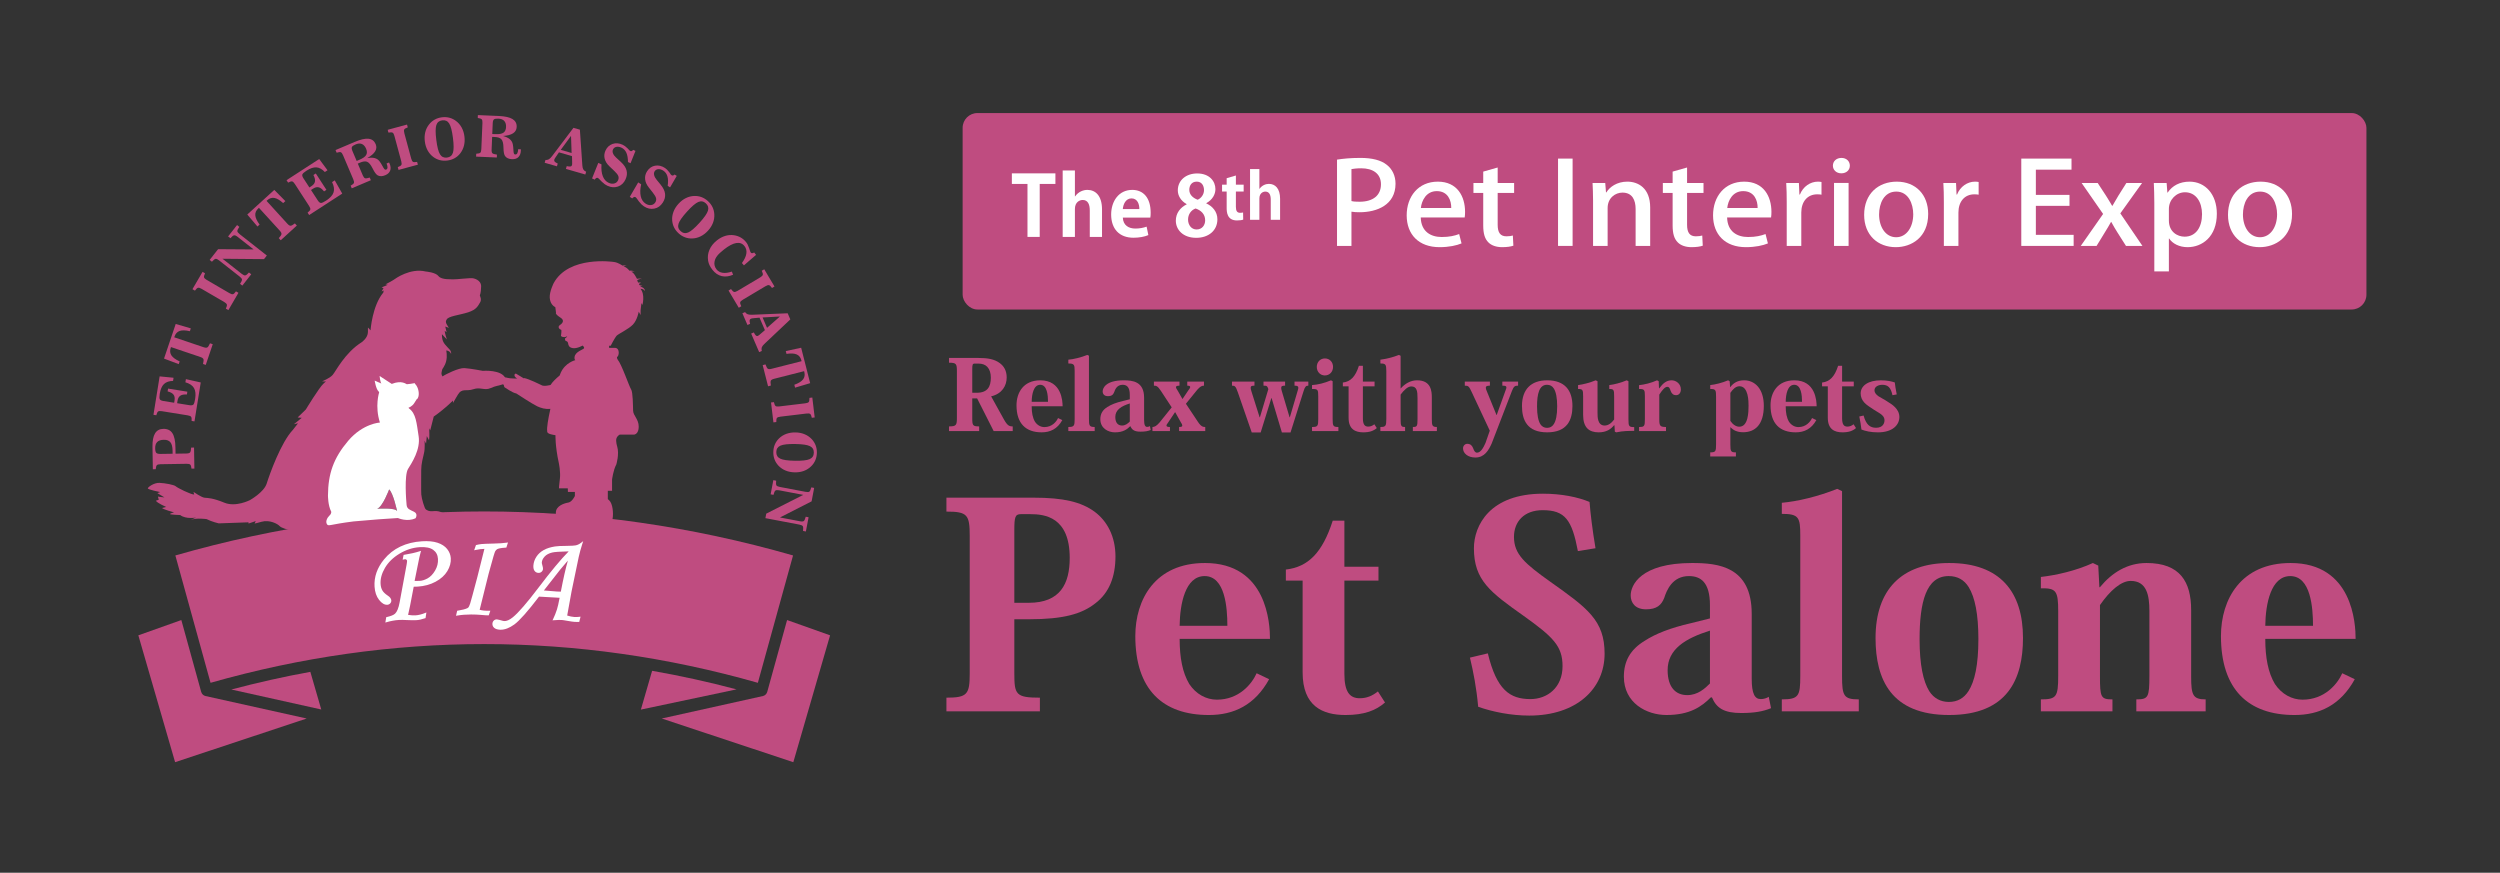 <?xml version="1.0" encoding="UTF-8"?>
<svg id="_レイヤー_2" data-name="レイヤー 2" xmlns="http://www.w3.org/2000/svg" xmlns:xlink="http://www.w3.org/1999/xlink" width="480" height="167.559" viewBox="0 0 480 167.559">
  <rect x="0" y="0" width="480" height="167.559" fill="#333333" stroke="none"/>
  <defs>
    <style>
      .cls-1 {
        fill: none;
      }

      .cls-2 {
        fill: #fff;
      }

      .cls-3 {
        fill: #bf4c80;
      }

      .cls-4 {
        clip-path: url(#clippath);
      }
    </style>
    <clipPath id="clippath">
      <rect class="cls-1" width="480" height="167.559"/>
    </clipPath>
  </defs>
  <g id="_レイヤー_1-2" data-name="レイヤー 1">
    <g class="cls-4">
      <g>
        <g>
          <g>
            <rect class="cls-3" x="184.825" y="21.708" width="269.53" height="37.716" rx="2.835" ry="2.835"/>
            <g>
              <g>
                <path class="cls-3" d="M187.794,68.725c1.905,0,3.118.243,4.108.952.84.597,1.382,1.475,1.382,2.801,0,1.549-.858,3.118-2.987,3.622l2.464,4.444c.672,1.195,1.027,1.325,1.68,1.325v.896h-3.659l-3.174-6.274h-.934v3.771c0,1.438.094,1.606,1.327,1.606v.896h-5.788v-.896c1.382,0,1.512-.224,1.512-1.624v-9c0-1.4-.13-1.605-1.512-1.605v-.915h5.582ZM187.159,69.808c-.447,0-.485.205-.485,1.177v4.425h.86c2.109,0,2.707-1.195,2.707-2.913,0-.859-.224-1.568-.672-2.054-.393-.41-.934-.635-1.736-.635h-.673Z"/>
                <path class="cls-3" d="M203.963,80.656c-.933,1.699-2.314,2.353-3.958,2.353-3.044,0-4.836-1.68-4.836-5.191,0-2.408,1.307-4.798,4.575-4.798,4.088,0,4.275,3.995,4.275,4.985h-5.937c0,1.232.187,2.222.635,2.969.447.673,1.119,1.027,1.811,1.027,1.456,0,2.296-1.027,2.614-1.736l.82.392ZM201.218,77.146c0-1.195-.149-3.267-1.494-3.267-1.269,0-1.624,1.811-1.642,3.267h3.136Z"/>
                <path class="cls-3" d="M205.12,81.982c1.121,0,1.215-.224,1.215-1.55v-9.205c0-1.214-.094-1.438-1.215-1.438v-.729c1.046-.093,2.372-.411,3.641-.914l.317.149v12.155c0,1.306.112,1.531,1.102,1.531v.784h-5.06v-.784Z"/>
                <path class="cls-3" d="M216.921,75.802c0-1.531-.617-1.923-1.383-1.923-1.083,0-1.456.914-1.624,1.438-.187.466-.485.747-1.195.747s-1.008-.43-1.008-.915c0-.672.654-2.128,4.034-2.128,1.718,0,3.922.224,3.922,3.342v4.257c0,1.008.205,1.344.597,1.344.187,0,.373-.056.522-.149l.15.747c-.505.205-1.065.318-1.961.318-1.121,0-1.624-.318-1.923-1.027h-.074c-.597.597-1.363,1.158-2.913,1.158-1.307,0-2.801-.784-2.801-2.52,0-1.008.411-1.774,1.363-2.353.71-.467,1.717-.859,3.024-1.158l1.271-.317v-.859ZM216.921,77.464c-1.606.504-2.783,1.213-2.783,2.595,0,1.121.523,1.643,1.289,1.643.69,0,1.157-.429,1.494-.765v-3.473Z"/>
                <path class="cls-3" d="M225.639,79.144h-.036l-1.382,2.072c-.168.205-.262.374-.262.485,0,.187.206.281.672.281v.784h-3.361v-.784c.411,0,.784-.205,1.344-.84l2.353-2.932-2.109-3.211c-.597-.896-.86-.952-1.307-.952v-.784h4.91v.784c-.447,0-.672.075-.672.28,0,.15.112.374.335.691l.896,1.568h.038l1.065-1.587c.261-.318.391-.541.391-.691,0-.187-.167-.262-.56-.262v-.784h3.212v.784c-.429,0-.71.149-1.289.784l-2.184,2.689,2.296,3.455c.616.933.99,1.008,1.419,1.008v.784h-5.023v-.784c.429,0,.616-.075.616-.281,0-.13-.093-.354-.299-.653l-1.065-1.905Z"/>
                <path class="cls-3" d="M251.201,74.047c-.467,0-.635.187-.896.99l-2.522,7.992h-1.661l-1.98-6.61h-.036l-2.055,6.61h-1.717l-2.652-7.655c-.429-1.251-.597-1.326-1.139-1.326v-.784h4.313v.784c-.504,0-.728.075-.728.411,0,.168.056.411.168.747l1.55,4.91h.056l1.624-5.415c-.224-.579-.243-.654-.933-.654v-.784h4.145v.784c-.523,0-.748.075-.748.43,0,.149.038.336.112.597l1.494,5.041h.056l1.55-5.265c.056-.168.074-.299.074-.411,0-.28-.205-.392-.728-.392v-.784h2.652v.784Z"/>
                <path class="cls-3" d="M255.867,73.188v7.264c0,1.363.112,1.531,1.102,1.531v.784h-5.06v-.784c1.102,0,1.195-.168,1.195-1.55v-4.276c0-1.382-.074-1.475-1.195-1.475v-.747c1.139-.074,2.352-.373,3.641-.914l.317.168ZM255.943,70.443c0,.971-.691,1.644-1.569,1.644-.858,0-1.55-.673-1.55-1.644,0-.952.691-1.624,1.55-1.624.934,0,1.569.71,1.569,1.624Z"/>
                <path class="cls-3" d="M257.828,74.178v-.729c1.474-.168,2.408-1.12,3.08-3.211h.766v3.025h2.24v.915h-2.24v6.124c0,1.195.355,1.606,1.008,1.606.447,0,.82-.149,1.195-.448l.467.729c-.597.522-1.363.821-2.596.821-1.512,0-2.819-.579-2.819-2.801v-6.03h-1.101Z"/>
                <path class="cls-3" d="M265.034,81.982c1.027,0,1.139-.187,1.139-1.55v-9.187c0-1.288-.13-1.456-1.139-1.456v-.729c1.008-.13,2.334-.429,3.565-.914l.318.168v6.255h.036c.784-.896,1.886-1.55,3.119-1.55,2.707,0,2.837,2.091,2.837,3.323v4.126c0,1.251.094,1.513.971,1.513v.784h-4.612v-.784c.804,0,.896-.131.896-1.55v-3.996c0-1.288-.112-2.241-1.195-2.241-.672,0-1.382.673-2.053,1.569v4.687c0,1.4.112,1.531.858,1.531v.784h-4.742v-.784Z"/>
                <path class="cls-3" d="M286.039,82.691l-3.435-7.337c-.561-1.232-.691-1.307-1.363-1.307v-.784h4.818v.784c-.543,0-.785.093-.785.392,0,.187.076.43.224.747l1.83,4.5h.036l1.736-4.817c.076-.205.132-.355.132-.486,0-.261-.224-.336-.784-.336v-.784h3.024v.784c-.616,0-.822.112-1.177,1.008l-3.902,10.12c-.579,1.269-1.363,2.67-3.118,2.67-1.438,0-2.372-.803-2.372-1.755,0-.504.374-.877.804-.877.672,0,.952.392,1.139.859.187.504.373.84.746.84.728,0,1.251-1.027,1.624-1.868l.822-2.353Z"/>
                <path class="cls-3" d="M292.219,77.949c0-3.174,1.718-4.929,4.836-4.929,3.361,0,4.854,1.904,4.854,4.929,0,2.689-1.008,5.06-4.854,5.06-3.809,0-4.836-2.334-4.836-5.06ZM297.017,73.879c-1.474,0-1.905,1.717-1.905,4.145,0,1.699.243,2.782.635,3.417.299.466.746.709,1.289.709.56,0,.989-.243,1.288-.709.411-.635.654-1.718.654-3.417,0-1.643-.224-2.745-.635-3.417-.299-.485-.746-.728-1.306-.728h-.02Z"/>
                <path class="cls-3" d="M312.664,80.489c0,1.344.074,1.512,1.101,1.512v.729c-1.045,0-2.146,0-3.435.28l-.281-.13-.074-1.232h-.074c-.616.746-1.457,1.363-2.951,1.363-1.885,0-2.987-.952-2.987-3.342v-3.529c0-1.288-.074-1.457-.971-1.457v-.747c.916-.112,2.278-.448,3.38-.914l.355.168v6.143c0,.71,0,2.371,1.363,2.371.672,0,1.288-.429,1.829-1.157v-4.444c0-1.288-.093-1.419-.934-1.419v-.747c.934-.112,2.26-.448,3.342-.914l.337.168v7.301Z"/>
                <path class="cls-3" d="M318.526,74.57h.036c.785-1.046,1.438-1.55,2.41-1.55.784,0,1.755.635,1.755,1.736,0,.654-.337,1.12-.934,1.12-.466,0-.82-.243-1.027-.821-.187-.597-.335-.784-.634-.784-.449,0-.916.522-1.55,1.494v4.687c0,1.306.13,1.531,1.288,1.531v.784h-5.171v-.784c1.027,0,1.119-.131,1.119-1.531v-4.37c0-1.251-.093-1.4-1.119-1.4v-.728c1.027-.112,2.314-.411,3.455-.933l.317.168.056,1.382Z"/>
                <path class="cls-3" d="M332.229,82.039v3.323c0,1.325.112,1.494,1.065,1.494v.784h-4.929v-.784c1.027,0,1.119-.187,1.119-1.494v-9.187c0-1.306-.074-1.494-1.119-1.494v-.747c.933-.093,2.296-.429,3.435-.914l.299.187.076,1.12h.036c.654-.858,1.475-1.306,2.67-1.306,2.053,0,3.771,1.624,3.771,4.891,0,3.604-1.662,5.079-3.978,5.079-1.139,0-1.885-.392-2.408-.952h-.038ZM332.229,80.806c.431.654,1.046,1.121,1.718,1.121,1.718,0,1.774-2.782,1.774-4.033,0-.784,0-3.734-1.736-3.734-.748,0-1.289.597-1.756,1.269v5.377Z"/>
                <path class="cls-3" d="M348.735,80.656c-.933,1.699-2.316,2.353-3.958,2.353-3.044,0-4.836-1.68-4.836-5.191,0-2.408,1.307-4.798,4.574-4.798,4.09,0,4.276,3.995,4.276,4.985h-5.937c0,1.232.187,2.222.634,2.969.449.673,1.121,1.027,1.812,1.027,1.456,0,2.296-1.027,2.613-1.736l.822.392ZM345.99,77.146c0-1.195-.149-3.267-1.494-3.267-1.269,0-1.624,1.811-1.642,3.267h3.136Z"/>
                <path class="cls-3" d="M349.836,74.178v-.729c1.475-.168,2.41-1.12,3.081-3.211h.766v3.025h2.24v.915h-2.24v6.124c0,1.195.355,1.606,1.008,1.606.447,0,.822-.149,1.195-.448l.467.729c-.597.522-1.363.821-2.596.821-1.512,0-2.819-.579-2.819-2.801v-6.03h-1.102Z"/>
                <path class="cls-3" d="M357.809,79.779c.485,1.792,1.269,2.353,2.39,2.353,1.362,0,1.624-.934,1.624-1.419,0-.336-.094-.616-.337-.877-.299-.355-.802-.616-1.68-1.158-.766-.522-1.438-.896-1.905-1.438-.391-.448-.654-1.008-.654-1.699,0-1.475,1.438-2.52,3.865-2.52,1.213,0,2.091.205,2.689.41.074.616.149,1.233.373,2.297l-.822.149c-.317-1.494-.877-1.997-1.959-1.997-.71,0-1.494.336-1.494,1.064,0,.411.279.784.746,1.121.523.336,1.251.691,1.755,1.046.804.485,2.279,1.382,2.279,2.95s-1.345,2.95-4.108,2.95c-1.401,0-2.39-.243-3.174-.541-.094-.859-.224-1.55-.411-2.502l.822-.187Z"/>
              </g>
              <g>
                <path class="cls-3" d="M181.714,133.954c4.037,0,4.473-.654,4.473-4.691v-26.346c0-4.091-.436-4.691-4.473-4.691v-2.673h16.745c5.728,0,9.11.818,11.673,2.673,2.509,1.854,4.037,4.854,4.037,8.618,0,3.873-1.201,6.982-3.874,9-2.562,2.018-6.053,3.055-12.709,3.055h-2.836v10.364c0,4.091.272,4.691,4.909,4.691v2.619h-17.946v-2.619ZM197.532,115.736c6,0,7.854-3.6,7.854-8.619,0-7.909-4.854-8.4-7.582-8.4h-1.799c-1.091,0-1.254.546-1.254,3.055v13.964h2.781Z"/>
                <path class="cls-3" d="M243.673,130.409c-2.728,4.964-6.765,6.873-11.564,6.873-8.891,0-14.128-4.909-14.128-15.164,0-7.037,3.819-14.019,13.364-14.019,11.946,0,12.491,11.673,12.491,14.564h-17.345c0,3.6.546,6.491,1.854,8.673,1.31,1.964,3.274,3,5.292,3,4.254,0,6.708-3,7.636-5.073l2.401,1.146ZM235.655,120.154c0-3.491-.436-9.546-4.365-9.546-3.708,0-4.745,5.291-4.8,9.546h9.164Z"/>
                <path class="cls-3" d="M246.885,111.481v-2.128c4.31-.491,7.037-3.273,9-9.382h2.237v8.836h6.546v2.673h-6.546v17.891c0,3.491,1.036,4.691,2.945,4.691,1.309,0,2.4-.436,3.491-1.309l1.363,2.128c-1.745,1.527-3.982,2.4-7.582,2.4-4.418,0-8.236-1.691-8.236-8.182v-17.618h-3.219Z"/>
                <path class="cls-3" d="M285.662,125.445c1.691,6.982,4.201,8.781,8.183,8.781,3.272,0,6.163-2.236,6.163-6.327,0-3.818-1.745-5.564-7.473-9.655-6.382-4.527-9.544-6.819-9.544-12.982,0-4.364,3.053-10.473,13.254-10.473,3.6,0,6.708.654,8.946,1.581.164,2.128.546,5.346,1.146,8.892l-3.383.545c-1.144-6-2.454-7.854-6.763-7.854-3.6,0-5.509,2.236-5.509,5.127,0,3.328,2.073,5.128,6.982,8.619,7.146,5.072,10.418,7.418,10.418,13.8,0,6.764-5.4,11.892-14.455,11.892-3.491,0-7.037-.709-9.818-1.691-.327-3.655-.927-6.71-1.582-9.437l3.436-.818Z"/>
                <path class="cls-3" d="M328.312,116.227c0-4.473-1.799-5.619-4.037-5.619-3.163,0-4.254,2.673-4.745,4.2-.546,1.364-1.418,2.182-3.491,2.182s-2.945-1.255-2.945-2.673c0-1.964,1.909-6.218,11.781-6.218,5.018,0,11.455.655,11.455,9.764v12.436c0,2.945.6,3.927,1.746,3.927.544,0,1.09-.163,1.526-.436l.438,2.182c-1.473.6-3.109.928-5.728.928-3.272,0-4.745-.928-5.619-3h-.217c-1.746,1.745-3.982,3.382-8.509,3.382-3.818,0-8.183-2.291-8.183-7.363,0-2.946,1.201-5.182,3.982-6.873,2.073-1.363,5.018-2.509,8.838-3.382l3.708-.927v-2.509ZM328.312,121.081c-4.69,1.473-8.128,3.546-8.128,7.582,0,3.273,1.527,4.8,3.764,4.8,2.018,0,3.382-1.254,4.363-2.236v-10.145Z"/>
                <path class="cls-3" d="M342.108,134.281c3.272,0,3.546-.654,3.546-4.527v-26.891c0-3.546-.273-4.2-3.546-4.2v-2.127c3.055-.273,6.927-1.201,10.637-2.673l.927.437v35.509c0,3.818.327,4.473,3.217,4.473v2.291h-14.782v-2.291Z"/>
                <path class="cls-3" d="M360.105,122.499c0-9.272,5.018-14.4,14.128-14.4,9.818,0,14.181,5.564,14.181,14.4,0,7.855-2.945,14.782-14.181,14.782-11.128,0-14.128-6.819-14.128-14.782ZM374.124,110.608c-4.309,0-5.564,5.018-5.564,12.11,0,4.964.71,8.127,1.854,9.982.874,1.363,2.182,2.072,3.764,2.072,1.637,0,2.891-.709,3.763-2.072,1.201-1.855,1.91-5.018,1.91-9.982,0-4.8-.655-8.018-1.856-9.982-.872-1.419-2.181-2.128-3.818-2.128h-.055Z"/>
                <path class="cls-3" d="M403.192,112.736c2.345-2.837,5.292-4.637,8.946-4.637,6.436,0,8.564,3.6,8.564,9.055v12.764c0,3.545.327,4.363,2.783,4.363v2.291h-13.31v-2.291c2.292,0,2.509-.381,2.509-4.527v-12.436c0-3-.491-5.782-3.6-5.782-1.799,0-3.927,1.8-5.891,4.637v13.636c0,4.091.164,4.473,2.4,4.473v2.291h-13.745v-2.291c3,0,3.327-.491,3.327-4.527v-12.382c0-3.927-.381-4.473-3.327-4.418v-2.182c2.945-.327,6.763-1.2,9.982-2.673l1.036.491.217,4.146h.109Z"/>
                <path class="cls-3" d="M452.116,130.409c-2.728,4.964-6.765,6.873-11.564,6.873-8.891,0-14.128-4.909-14.128-15.164,0-7.037,3.819-14.019,13.364-14.019,11.946,0,12.491,11.673,12.491,14.564h-17.345c0,3.6.546,6.491,1.854,8.673,1.31,1.964,3.274,3,5.292,3,4.254,0,6.708-3,7.636-5.073l2.401,1.146ZM444.098,120.154c0-3.491-.436-9.546-4.365-9.546-3.708,0-4.745,5.291-4.8,9.546h9.164Z"/>
              </g>
            </g>
          </g>
          <g>
            <g>
              <path class="cls-3" d="M72.413,97.69c1.07-.385,2.301-3.724,2.301-3.724.801.72,1.526,4.165,1.526,4.165-.36-.704-3.828-.441-3.828-.441Z"/>
              <g>
                <g>
                  <path class="cls-3" d="M39.408,133.62c-.07-.019-.137-.044-.202-.076-.016-.008-.034-.014-.049-.023-.076-.043-.145-.095-.21-.156-.016-.015-.03-.032-.045-.048-.048-.051-.091-.106-.13-.166-.014-.021-.027-.041-.04-.064-.045-.08-.083-.164-.109-.257l-3.808-13.782-8.255,2.934,7.059,24.356,25.265-8.384-19.436-4.318c-.014-.003-.026-.011-.04-.015Z"/>
                  <path class="cls-3" d="M146.526,133.62c.07-.019.137-.044.202-.076.016-.008.034-.014.05-.023.076-.043.145-.095.21-.156.016-.015.03-.032.045-.048.048-.051.091-.106.13-.166.014-.021.027-.041.04-.064.045-.08.083-.164.109-.257l3.809-13.782,8.255,2.934-7.059,24.356-25.265-8.384,19.436-4.318c.014-.003.026-.011.04-.015Z"/>
                  <path class="cls-3" d="M141.414,132.359c-5.376-1.424-10.782-2.614-16.206-3.564l-2.159,7.447,18.364-3.883Z"/>
                  <path class="cls-3" d="M59.587,128.994c-5.076.921-10.136,2.056-15.17,3.393l17.265,3.836-2.095-7.229Z"/>
                  <path class="cls-3" d="M40.425,131.099c17.318-4.934,34.988-7.436,52.542-7.436s35.225,2.501,52.542,7.436l6.757-24.452c-19.512-5.606-39.455-8.449-59.299-8.449s-39.787,2.842-59.299,8.449l6.757,24.452Z"/>
                </g>
                <path class="cls-3" d="M97.094,72.729c-.7-1.841-4.405-1.526-4.405-1.526,0,0-2.186-.43-3.53-.527-1.055-.076-3.712,1.225-4.178,1.597,0,0-.3-.279-.198-.779h0c.053-.194.102-.413.102-.5,0-.159.548-.68.786-1.677.238-.997.006-2.034.006-2.034.786.102.924.667.924.667,0,0,.083-.178-.077-.552-.161-.374-1.026-1.033-1.383-1.714-.357-.681-.286-1.512-.286-1.512l.929.986-.071-.272c-.214-.51-.339-1.377-.339-1.377l.375.289-.262-1.105.691.255-.375-.612c-.375-.612-.071-.918-.071-.918.179-.714,2.537-.918,4.181-1.462,1.644-.544,1.858-1.258,2.251-1.87.393-.612-.036-1.258-.036-1.36s.214-.34.25-1.7c.036-1.36-1.572-1.598-1.572-1.598-.464-.102-3.251.238-3.68.204s-2.358.136-2.93-.612c-.572-.748-2.43-.884-2.43-.884-3.001-.748-5.958,1.428-6.038,1.496-.221.185-1.715.969-1.715.969l.429.068c-.197.136-1.179.51-1.179.51l.375.153-.375.629.411-.187-.077.397c-2.132,2.539-2.452,7.254-2.452,7.254l-.501-.544v.861c0,1.133-1.167,1.943-1.167,1.943-3.287,2.056-5.002,5.628-5.61,6.308-.607.68-2.037,1.224-2.037,1.224l.607.034s.5-.306-.322.408-3.394,4.964-3.394,4.964l-1.572,1.53.786.068-1.501,1.224.786-.17-.965,1.235c-2.334,2.448-4.526,8.659-5.05,10.336-.524,1.677-3.216,3.173-3.216,3.173,0,0-2.716,1.405-4.907.499-2.192-.907-3.192-.907-3.788-.952-.596-.045-2.144-1.133-2.144-1.133l.143.521c-.715-.023-3.24-1.292-3.549-1.587s-2.072-.612-3.121-.657c-1.048-.045-2.191.793-2.239,1.043-.048.249,2.382.725,2.382.725l-.548.204,1.358.816s-1.189-.107-1.256-.175c.03.08.16.629.16.629l-.548.182c.214.431,1.977,1.201,1.977,1.201l-.786.204c.143.249,2.299.839,2.299.839,0,0-.715.17-.786.306-.071.136,1.965.204,1.965.204,1.108.85,3.037.476,3.037.476l-1.036.476c1.036-.476,3.073-.17,3.073-.17,1.001.51,2.323.816,2.323.816l5.717-.204v.238l1.393-.476-.214.442s-.214.136,1.322-.306c1.536-.442,3.109.408,3.466.816.357.408,1.715.714,1.715.714,0,0,3.752.306,4.717,0,.965-.306,4.967-.306,4.967-.306,1.751.238,4.699-.357,4.699-.357,0,0,.715-.17.625-1.19-.089-1.02-1.912-1.343-2.305-1.581s-.089-.51-.089-.51h3.091c.393,0,.482-.357.482-.357.429-.969-1.143-1.7-1.143-1.7h-.5c-.214-.255.965-1.026.965-1.026l.381.385.286-1.111.381.521v-1.043l.476.65c.191-.415,0-1.036,0-1.036.238.136.381.771.381.771.214-.544.334-1.7.334-1.7l.596.68v-1.043l.357.589s-.238-.454.167-1.156c.405-.703.834-.385,1.024.249.191.635-.119,1.179-.119,1.179l.453-.34s.19,1.043.238,1.474c.048.43,0,1.723,0,1.723l.453-.793.143,1.609s.095-1.292.167-1.156c.071.136.357.703.357,1.337s.071,1.065.071,1.065l.286-.68s.929,1.745.977,2.357c.048.612.357.567.691,1.111.334.544,2.12.227,2.12.227,0,0,3.645-.181,4.002-.272.357-.091.643-.182.596-.884-.048-.703-1.239-1.383-2.358-1.269-1.12.113-1.287-.159-1.572-.295-.286-.136-.857-2.176-.905-2.901-.048-.725-.012-3.695-.012-4.749s.322-2.312.536-3.196c.214-.884.107-2.38.107-2.38l.286.578.143-1.462.429.816c.129-.833.017-1.707.033-2.317h0l.194.408.674-2.65c.88-.595,2.577-1.943,3.692-3.072v.465l.926-1.574c.812-1.369,1.616-.592,2.968-1.065,1.352-.473,2.145.298,3.301-.208,1.156-.506,1.266-.374,2.292-.711,1.027-.337.641-1.085.641-1.085Z"/>
                <path class="cls-3" d="M122.883,55.024l.456-.145s-.565-.103-.608-.166c-.043-.062-.043-.434.369-.352,0,0-.087-.207-.587-.103l-.174-.434s.369-.372.913-.227c0,0-.304-.207-.956-.062,0,0-.608-1.303-1.108-1.344,0,0,.5-.207.891.021,0,0-.674-.352-1.217-.227,0,0-.63-.807-1.152-.786,0,0,.326-.227.609-.124,0,0-.348-.186-.826-.083,0,0-.786-.613-1.695-.703,0,0-8.595-1.282-11.496,4.084,0,0-.815,1.613-.75,2.761.065,1.148.652,1.613,1.076,1.861l.13,1.055s-.261.217.848.931c1.108.713-.065,1.396-.065,1.396,0,0-.326.202-.277.481.049.279.342.434.473.45.13.015,0,.946,0,.946,0,0-.277.496.717.465,0,0,.245-.016.456-.202,0,0-.073.271-.432.473,0,0-.057.52.318.52,0,0,.228.093.277.388.049.295.098.822.913.946.815.124,1.874-.496,1.874-.496,0,0,.359.265.277.513-.081.247-1.728.635-1.825,1.721,0,0-.076.382.141.569,0,0-1.912.455-2.782,2.399-.066.149-.14.335-.218.546-.696.577-1.402,1.246-1.738,1.815,0,0-1.347.372-1.825,0,0,0-2.456-1.22-3.282-1.324l-.031.064-1.49-.902s-.282-.089-.305.29c-.023.379.539.647.539.647,0,0-1.454,0-1.853-.134-.399-.134-.844-.112-.915.022-.07.134-.094.268,0,.491.094.223-.188.357-.164.513.023.156.281.184.352.382.07.198.047.376.164.421.114.043,1.465,1.051,2.252,1.171l-.005.011s3.064,2.006,3.977,2.44c.684.326,1.649.628,2.548.489-.435,1.948-.723,3.682-.613,4.306,0,0-.065.269.326.455.391.186,1.26.31,1.26.31,0,0-.065,2.089.63,5.273,0,0,.391,1.779.217,3.102-.174,1.323-.174,1.82-.174,1.82h1.695l.022.693h1.337v.775s-.522,1.148-1.271,1.272c-.75.124-2.38.62-2.38,1.923l-.033,1.055s-.228,1.148,1.597,1.396c1.825.248,7.269,0,7.269,0,0,0,1.858-.217,2.054-1.272.196-1.055.033-2.916-.652-3.536l-.261-.233v-1.597h.815v-2.156s.228-1.815.815-2.9c0,0,.619-1.985.163-3.474,0,0-.326-1.024-.13-1.551.196-.527.652-.713.652-.713h2.771s.848-.093.848-1.52-1.043-2.109-1.076-3.04c-.033-.931-.033-3.598-.391-4.126-.358-.527-1.793-4.777-2.575-5.708,0,0-.293-.434-.033-.574.261-.14.505-1.551-.407-1.675h-1.206v-.419h.31s.782-1.52,1.109-1.892c.326-.372,2.314-1.272,3.162-2.171.847-.9,1.108-2.482,1.108-2.482l.358.652v-.9l.163-1.396.185.372s.565-2.006-.369-3.102c0,0,.608-.041.848.434,0,0,.087-.662-.934-.868Z"/>
                <g>
                  <path class="cls-3" d="M30.806,89.132c-.356.006-.59.068-.698.185-.108.118-.178.375-.206.771l-.556.009-.07-4.308c-.02-1.151.144-2.01.49-2.579.344-.568.878-.859,1.597-.87.788-.013,1.365.265,1.737.835.37.57.566,1.49.586,2.762l.02,1.17,2.095-.035c.356-.005.588-.075.696-.209.108-.133.176-.441.204-.923l.556-.009.066,4.035-.556.009c-.042-.395-.118-.649-.232-.763-.112-.114-.346-.168-.702-.163l-5.028.082ZM30.854,87.154l2.287-.037-.01-.636c-.012-.72-.152-1.243-.42-1.567-.266-.326-.686-.484-1.256-.474-.57.009-.992.148-1.265.418-.274.27-.406.676-.396,1.218.006.442.078.734.214.876s.418.21.846.203Z"/>
                  <path class="cls-3" d="M37.342,80.91l-.548-.089c.026-.396-.004-.66-.096-.792-.09-.132-.312-.226-.664-.283l-4.964-.799c-.352-.056-.592-.036-.72.061-.126.096-.24.337-.338.722l-.548-.088,1.186-7.377,2.675.262-.098.607c-.764.018-1.346.219-1.744.602-.4.384-.668.999-.804,1.846-.086.528-.086.88-.004,1.056.082.175.318.294.708.357l2.057.331.076-.475c.074-.457.004-.821-.208-1.092-.212-.271-.588-.474-1.126-.611l.088-.539,3.703.596-.086.539c-.554-.039-.974.037-1.259.227-.288.191-.468.515-.542.972l-.076.475,2.337.376c.394.064.658.024.79-.119.13-.143.24-.491.33-1.044.146-.915.074-1.623-.216-2.124-.292-.501-.842-.87-1.654-1.105l.098-.607,2.849.637-1.204,7.477Z"/>
                  <path class="cls-3" d="M32.826,66.636l-.048.147c-.186.55-.142,1.034.134,1.45.274.416.804.802,1.585,1.157l-.178.526-2.825-1.067,2.243-6.649,2.901.85-.184.542c-.836-.196-1.489-.212-1.961-.048-.47.165-.8.522-.984,1.073l-.05.147,5.636,1.903c.33.112.57.124.718.036.148-.087.316-.351.506-.791l.528.178-1.342,3.971-.526-.178c.116-.465.142-.777.076-.937-.064-.159-.262-.294-.594-.406l-5.636-1.903Z"/>
                  <path class="cls-3" d="M38.7,55.454c-.308-.18-.54-.247-.694-.203-.154.045-.346.229-.576.552l-.48-.28,1.939-3.324.48.28c-.168.352-.234.605-.198.76.034.155.21.324.524.507l4.345,2.533c.314.183.546.252.698.207.154-.045.342-.228.564-.547l.48.28-1.937,3.324-.48-.28c.168-.36.234-.617.196-.773-.036-.156-.21-.323-.516-.503l-4.345-2.533Z"/>
                  <path class="cls-3" d="M48.69,47.887l-3.075-2.417c-.292-.229-.52-.325-.684-.289-.166.036-.398.222-.698.557l-.436-.343,1.717-2.185.436.344c-.262.379-.388.651-.38.816.008.165.158.361.446.588l5.218,4.102-.544.694-7.963-.073,3.693,2.903c.29.226.514.324.678.293.162-.03.396-.218.702-.562l.438.344-1.709,2.176-.438-.343c.256-.384.38-.654.372-.812-.006-.158-.156-.351-.448-.58l-3.955-3.108c-.29-.229-.514-.328-.67-.298-.154.03-.388.214-.7.554l-.436-.344,1.62-2.063,6.816.047Z"/>
                  <path class="cls-3" d="M49.716,39.9l-.114.105c-.43.391-.624.836-.586,1.333.04.498.316,1.091.828,1.78l-.41.375-1.955-2.304,5.184-4.727,2.125,2.149-.422.385c-.636-.577-1.202-.908-1.693-.992-.49-.085-.952.069-1.38.46l-.116.105,4.008,4.396c.234.258.438.385.61.38.172-.005.448-.153.826-.446l.376.411-3.097,2.823-.374-.411c.326-.351.5-.612.52-.782.02-.171-.088-.385-.322-.643l-4.009-4.397Z"/>
                  <path class="cls-3" d="M59.359,41.291l-.302-.466c.312-.246.486-.446.524-.602.036-.156-.042-.383-.236-.682l-2.735-4.219c-.194-.299-.37-.463-.528-.493-.158-.03-.412.048-.762.234l-.304-.467,6.27-4.066,1.597,2.161-.514.334c-.526-.555-1.066-.852-1.617-.891-.552-.039-1.188.175-1.909.642-.448.291-.71.526-.786.704-.074.179-.004.434.21.766l1.136,1.748.402-.262c.39-.252.614-.547.672-.887.058-.339-.042-.754-.302-1.245l.458-.297,2.041,3.148-.458.297c-.342-.436-.68-.697-1.014-.783-.332-.085-.694,0-1.082.251l-.404.262,1.288,1.986c.218.335.424.503.618.504.194.002.526-.15.994-.454.778-.505,1.255-1.033,1.431-1.584.178-.553.082-1.208-.288-1.966l.516-.335,1.438,2.54-6.354,4.121Z"/>
                  <path class="cls-3" d="M69.648,33.659c.14.328.288.517.446.569.156.051.454.005.894-.139l.216.512-3.665,1.556-.216-.512c.35-.187.556-.354.62-.501.064-.147.026-.385-.114-.713l-1.967-4.628c-.138-.328-.284-.521-.432-.577-.15-.056-.414-.024-.792.098l-.218-.511,3.695-1.57c1.104-.47,1.983-.671,2.639-.602.654.069,1.112.411,1.374,1.028.204.479.17.941-.1,1.387-.268.445-.776.879-1.524,1.3.562-.103,1.034-.105,1.422-.006.386.099.696.299.928.599.184.232.382.55.598.955.086.157.148.268.186.332.108.168.196.272.27.313.074.04.158.04.252,0,.152-.064.232-.195.244-.393.01-.199-.05-.453-.184-.765l.476-.196c.014.025.028.054.044.086s.038.081.066.146c.214.505.248.949.104,1.332-.146.384-.458.677-.936.88-.282.12-.546.182-.79.187-.244.005-.464-.046-.66-.152-.288-.16-.598-.572-.932-1.236-.026-.055-.048-.098-.066-.129-.356-.712-.712-1.132-1.068-1.259-.174-.059-.364-.075-.576-.049-.212.026-.46.099-.746.221l-.442.188.954,2.248ZM67.674,29.01l.804,1.893.556-.236c.652-.278,1.076-.58,1.269-.908.194-.329.188-.73-.014-1.206-.196-.463-.466-.764-.808-.906-.342-.14-.742-.114-1.198.08-.404.171-.644.339-.72.503-.078.165-.042.424.11.779Z"/>
                  <path class="cls-3" d="M75.728,26.1c-.094-.344-.21-.555-.352-.631-.14-.076-.406-.08-.798-.011l-.144-.537,3.715-1.005.144.536c-.366.133-.592.267-.674.402-.084.135-.078.378.016.729l1.313,4.854c.096.351.214.564.354.638.14.075.402.077.786.007l.144.536-3.715,1.006-.144-.537c.372-.138.6-.275.682-.412.084-.137.078-.377-.014-.721l-1.314-4.854Z"/>
                  <path class="cls-3" d="M85.896,30.822c-.51.064-.992.038-1.445-.078-.456-.116-.88-.322-1.272-.617-.446-.335-.806-.755-1.08-1.259-.274-.504-.452-1.076-.532-1.716-.082-.636-.052-1.231.088-1.783.14-.553.386-1.052.74-1.495.306-.384.666-.689,1.076-.916.412-.227.868-.372,1.369-.436.502-.063.982-.037,1.436.079.454.117.878.323,1.266.618.458.341.822.761,1.096,1.262.274.5.452,1.069.532,1.704.082.637.052,1.232-.088,1.786-.14.555-.384,1.054-.734,1.498-.306.383-.666.689-1.076.915-.412.227-.87.372-1.376.437ZM85.824,30.255c.586-.075.966-.384,1.14-.929.174-.545.174-1.498,0-2.858-.172-1.351-.41-2.267-.716-2.751-.306-.484-.75-.689-1.334-.614-.586.074-.968.384-1.14.929-.174.544-.174,1.492-.002,2.842.172,1.361.412,2.283.716,2.767.304.484.748.689,1.336.614Z"/>
                  <path class="cls-3" d="M94.388,28.722c-.016.356.038.591.158.705.12.114.408.2.866.259l-.024.555-3.979-.17.024-.555c.398-.019.656-.081.776-.187.12-.105.188-.336.204-.692l.214-5.024c.016-.356-.032-.592-.142-.707-.112-.116-.364-.2-.758-.252l.024-.556,4.011.172c1.2.051,2.079.249,2.641.592.56.343.828.85.798,1.519-.022.52-.25.923-.686,1.21-.434.286-1.08.459-1.933.519.55.148.978.35,1.283.606.308.256.5.569.582.94.066.288.108.661.128,1.118.01.179.018.306.026.381.024.198.06.33.11.398.048.069.124.105.228.109.162.007.292-.076.388-.251.094-.174.148-.43.164-.769l.512.028c.002.028.004.06.004.096s-.002.089-.004.16c-.024.549-.184.965-.48,1.248-.296.284-.702.414-1.222.392-.308-.013-.572-.07-.794-.17-.222-.101-.398-.241-.53-.422-.192-.268-.296-.774-.31-1.517,0-.06-.002-.109-.004-.144-.016-.796-.158-1.329-.424-1.597-.13-.127-.296-.224-.498-.292-.204-.067-.46-.108-.768-.121l-.482-.02-.104,2.44ZM94.603,23.676l-.088,2.055.604.026c.708.031,1.22-.061,1.535-.274.316-.213.486-.577.508-1.094.02-.502-.092-.89-.342-1.164-.248-.274-.62-.422-1.114-.444-.438-.018-.728.03-.868.145-.142.116-.22.365-.236.75Z"/>
                  <path class="cls-3" d="M104.578,31.25l.154-.534c.242.018.456-.024.64-.127.184-.102.398-.313.642-.632l4.091-5.415,1.234.356.472,6.869c.024.352.09.612.196.78.104.167.282.309.53.426l-.154.534-3.723-1.077.154-.534c.338.076.582.098.73.066.148-.031.244-.124.29-.278.016-.061.024-.178.022-.349v-.039l-.03-1.322-2.505-.725-.59.865-.02.033c-.158.225-.252.391-.282.497-.046.154-.02.286.074.395.096.109.29.228.586.358l-.154.534-2.355-.681ZM107.663,28.771l2.085.603-.11-3.292-1.975,2.689Z"/>
                  <path class="cls-3" d="M113.675,34.253l1.198-2.98.616.286c-.068.915.016,1.674.252,2.278.234.604.608,1.025,1.124,1.263.38.176.74.219,1.076.128.338-.092.58-.294.724-.608.134-.288.148-.566.042-.835-.104-.268-.366-.595-.78-.98l-.896-.851c-.486-.453-.796-.944-.932-1.473s-.082-1.054.156-1.572c.298-.643.754-1.069,1.363-1.276.612-.208,1.258-.154,1.939.162.15.069.298.157.446.265.148.108.312.249.49.422.084.082.164.168.24.259.076.09.118.136.124.139.014.006.038.024.076.053.038.029.072.051.1.064.084.039.172.039.266,0,.092-.039.182-.115.27-.228l.448.202-.95,2.369-.494-.229c-.002-.735-.106-1.33-.31-1.784-.206-.454-.518-.778-.936-.972-.362-.167-.694-.218-.996-.152-.302.067-.514.234-.638.503-.104.223-.102.472.006.748s.31.547.606.814l.916.837c.574.525.934,1.062,1.078,1.613.146.551.08,1.126-.198,1.727-.318.686-.8,1.143-1.448,1.371-.648.228-1.323.179-2.029-.147-.172-.08-.338-.178-.502-.295-.164-.117-.36-.283-.586-.498-.08-.073-.202-.199-.366-.379-.164-.18-.296-.293-.392-.338-.094-.043-.194-.034-.3.026-.108.061-.204.163-.29.308l-.514-.238Z"/>
                  <path class="cls-3" d="M120.919,37.794l1.617-2.775.568.372c-.2.896-.226,1.659-.08,2.29.144.632.454,1.103.928,1.412.352.23.702.324,1.048.283.346-.042.614-.208.804-.497.174-.265.228-.539.162-.82s-.276-.642-.63-1.083l-.764-.972c-.414-.518-.65-1.049-.708-1.593-.056-.545.07-1.055.382-1.533.388-.593.9-.949,1.533-1.066.636-.117,1.268.03,1.897.441.136.09.27.199.402.327.13.129.272.292.424.489.072.093.138.19.2.29.062.101.096.153.102.157.012.007.034.028.068.063.032.034.062.06.09.078.076.05.164.063.262.037.098-.025.198-.087.3-.186l.416.264-1.284,2.207-.456-.299c.104-.727.088-1.331-.05-1.809-.138-.48-.398-.846-.784-1.097-.334-.219-.654-.317-.962-.295s-.544.157-.706.404c-.134.206-.168.453-.102.742.068.289.228.586.482.894l.784.959c.492.603.77,1.186.834,1.752.066.566-.084,1.126-.446,1.681-.414.633-.958,1.015-1.631,1.146-.674.132-1.336-.015-1.985-.44-.158-.103-.31-.225-.456-.364-.144-.14-.314-.333-.506-.578-.07-.083-.172-.226-.308-.428-.136-.202-.25-.332-.338-.391-.088-.056-.188-.062-.302-.018-.114.045-.224.132-.332.263l-.474-.31Z"/>
                  <path class="cls-3" d="M130.294,44.8c-.38-.345-.674-.729-.88-1.15-.208-.422-.326-.878-.358-1.369-.034-.556.052-1.101.258-1.637.204-.536.524-1.043.958-1.519.432-.475.904-.839,1.414-1.092.512-.252,1.052-.388,1.618-.408.492-.016.956.059,1.396.225.44.166.846.419,1.22.759.376.341.666.722.872,1.143.208.422.326.877.354,1.365.036.568-.046,1.119-.25,1.652-.202.534-.52,1.037-.95,1.511-.432.475-.904.839-1.416,1.093-.514.255-1.052.393-1.615.414-.492.016-.956-.059-1.396-.224-.44-.166-.848-.42-1.224-.763ZM130.678,44.376c.438.398.92.486,1.446.264.528-.221,1.252-.84,2.175-1.855.916-1.007,1.457-1.783,1.627-2.33.168-.547.036-1.018-.4-1.414-.438-.398-.92-.486-1.446-.264-.528.222-1.248.837-2.163,1.844-.924,1.015-1.47,1.795-1.64,2.34-.172.546-.038,1.017.4,1.414Z"/>
                  <path class="cls-3" d="M142.83,50.947l-.378-.444c.486-.669.768-1.277.85-1.823.08-.548-.04-1.026-.362-1.434-.396-.501-.926-.695-1.589-.581-.664.113-1.452.53-2.363,1.25-.6.473-1.028.876-1.285,1.209-.26.334-.426.684-.5,1.051-.06.275-.06.543.002.804.06.261.178.503.356.727.296.375.692.599,1.192.673.498.074,1.086-.004,1.761-.234l.242.607c-.788.336-1.519.423-2.195.261-.674-.162-1.269-.569-1.783-1.221-.224-.285-.406-.573-.546-.863-.138-.29-.228-.578-.27-.862-.124-.73-.038-1.433.256-2.112.292-.678.772-1.28,1.437-1.805.506-.4,1.03-.683,1.571-.85.544-.167,1.09-.215,1.642-.142.488.065.934.211,1.338.439.406.228.756.53,1.054.908.112.14.212.3.302.481.09.181.186.415.286.703.028.083.064.193.106.333.07.239.14.4.206.484.062.079.146.115.254.11.106-.005.234-.053.386-.145l.368.466-2.335,2.012Z"/>
                  <path class="cls-3" d="M145.947,53.265c.306-.183.478-.352.514-.508.036-.156-.032-.413-.204-.771l.478-.285,1.968,3.307-.478.284c-.226-.317-.416-.498-.568-.542-.152-.044-.386.027-.698.213l-4.321,2.573c-.312.186-.486.356-.52.511-.034.155.034.408.206.758l-.478.285-1.969-3.307.478-.284c.234.322.426.504.582.547.154.043.384-.027.69-.209l4.321-2.572Z"/>
                  <path class="cls-3" d="M142.538,60.145l.512-.221c.14.2.308.338.504.415.196.076.494.107.896.094l6.782-.282.508,1.178-5.005,4.729c-.256.243-.416.458-.478.646-.062.188-.06.415.008.681l-.51.22-1.533-3.558.51-.221c.156.309.294.511.412.606.118.094.252.11.398.046.06-.025.154-.093.286-.204.016-.015.026-.023.03-.025l1.002-.862-1.034-2.395-1.042.094-.038.005c-.274.021-.462.054-.564.097-.148.064-.232.167-.256.309-.024.142.008.369.094.681l-.51.22-.972-2.252ZM146.414,60.953l.858,1.993,2.473-2.177-3.331.184Z"/>
                  <path class="cls-3" d="M153.906,69.348l-.038-.15c-.144-.563-.444-.945-.9-1.145-.458-.2-1.112-.236-1.962-.109l-.136-.539,2.953-.639,1.727,6.801-2.897.863-.14-.555c.808-.29,1.366-.632,1.672-1.026.306-.394.388-.872.244-1.435l-.038-.151-5.764,1.465c-.34.086-.546.206-.624.36-.076.154-.076.467.004.939l-.538.137-1.032-4.061.538-.137c.156.453.304.729.446.827.14.099.38.105.718.019l5.766-1.465Z"/>
                  <path class="cls-3" d="M154.608,77.435c.354-.042.578-.128.674-.256.096-.128.138-.391.128-.788l.552-.066.458,3.821-.552.066c-.078-.382-.178-.624-.3-.726-.122-.102-.364-.131-.724-.088l-4.994.599c-.36.043-.588.129-.682.257-.094.128-.134.387-.12.776l-.552.066-.458-3.821.552-.066c.082.389.186.634.31.736.122.102.362.131.716.089l4.992-.599Z"/>
                  <path class="cls-3" d="M148.476,86.791c.008-.513.102-.987.282-1.42.18-.433.444-.824.792-1.171.394-.393.86-.689,1.398-.889s1.13-.294,1.775-.284c.64.01,1.226.124,1.751.341.528.217.986.532,1.376.945.336.358.588.757.752,1.197.166.439.246.912.238,1.418-.01.506-.104.976-.284,1.408-.18.434-.442.823-.79,1.167-.402.403-.872.705-1.406.904-.534.2-1.122.295-1.763.285-.64-.011-1.226-.125-1.755-.342-.53-.217-.988-.53-1.378-.939-.336-.359-.586-.757-.752-1.197-.166-.439-.244-.914-.236-1.423ZM149.048,86.8c-.01.592.242,1.012.756,1.261.516.249,1.458.384,2.829.407,1.362.022,2.303-.084,2.825-.318.522-.234.788-.645.798-1.233.01-.591-.242-1.012-.758-1.261-.514-.249-1.452-.384-2.811-.406-1.372-.023-2.319.082-2.841.314-.524.233-.79.644-.798,1.236Z"/>
                  <path class="cls-3" d="M149.757,99.353l3.843.731c.364.069.61.05.74-.058.13-.108.25-.38.362-.816l.546.104-.518,2.73-.548-.104c.058-.457.046-.757-.038-.899-.084-.143-.306-.249-.666-.318l-6.522-1.239.166-.867,7.104-3.601-4.616-.877c-.36-.068-.606-.051-.736.051s-.252.376-.366.823l-.546-.104.518-2.72.546.104c-.052.458-.038.756.042.893.08.136.3.239.666.308l4.94.939c.364.069.608.055.732-.043.124-.098.246-.37.366-.815l.546.104-.49,2.578-6.07,3.095Z"/>
                </g>
              </g>
            </g>
            <g>
              <g>
                <path class="cls-2" d="M84.002,104.206c-.787-.263-1.787-.357-2.976-.282-3.115.198-5.57,1.372-7.297,3.49-1.323,1.615-1.933,3.376-1.815,5.233.066,1.026.354,1.873.857,2.518.519.666,1.051.985,1.586.953.221-.014.41-.103.561-.263.155-.164.226-.361.212-.585-.021-.329-.263-.645-.719-.937-.471-.314-.809-.644-1.003-.982-.194-.336-.307-.748-.338-1.225-.063-.987.22-2.027.843-3.092.624-1.069,1.565-1.988,2.797-2.73,1.234-.743,2.533-1.163,3.86-1.247,1.151-.073,2.022.098,2.596.509.572.409.874.978.923,1.741.049.78-.135,1.531-.548,2.234-.414.705-.906,1.216-1.464,1.519-.56.305-1.09.463-1.573.471l-.9.008.653-3.241c.17-.915.338-1.666.498-2.233l.087-.308-.304.098c-.802.257-1.788.481-2.931.666l-.117.019-.185.925.256-.057c.092-.021.163-.033.213-.036.099-.005.185.022.261.086.075.064.112.131.118.213.005.085-.003.271-.073.675l-1.356,7.322c-.196,1.067-.488,1.791-.869,2.152-.264.253-.8.473-1.589.655l-.113.026-.165,1.029.261-.076c.788-.232,1.574-.374,2.336-.422.394-.026.916-.018,1.552.021.81.038,1.432.043,1.854.016.445-.028.988-.15,1.615-.362l.099-.033.161-1.084-.278.113c-.637.259-1.247.408-1.81.444-.406.027-.883-.005-1.426-.091.141-.565.268-1.148.378-1.739l.703-3.667c.342-.003.599-.01.77-.021,1.265-.08,2.418-.394,3.424-.934,1.013-.542,1.774-1.23,2.264-2.045.491-.818.713-1.647.662-2.465-.042-.65-.279-1.25-.706-1.781-.425-.529-1.045-.932-1.843-1.2Z"/>
                <path class="cls-2" d="M97.221,105.14l.315-.989-.273.042c-.579.088-1.422.146-2.506.172-1.192.027-1.938.057-2.278.091-.341.034-.68.094-1.006.178l-.089.023-.348.997.297-.061c.643-.133,1.203-.203,1.672-.209-.688,2.813-1.132,4.583-1.354,5.407-.779,2.952-1.241,4.654-1.372,5.059-.157.485-.272.685-.342.77-.045.056-.11.105-.191.145-.416.196-1.041.357-1.855.481l-.115.018-.223.969.254-.045c.792-.139,1.674-.197,2.623-.206.692.002,1.303.027,1.817.073.743.071,1.225.103,1.478.096l.12-.003.301-.892-.245.006c-.718.016-1.32-.042-1.806-.178.917-3.75,1.496-6.081,1.721-6.927.87-3.24,1.166-4.132,1.258-4.305.106-.184.239-.324.393-.413.177-.099.605-.231,1.637-.292l.118-.007Z"/>
                <path class="cls-2" d="M111.135,106.861c.151-.7.378-1.526.676-2.456l.162-.505-.422.323c-.333.255-.678.42-1.029.49-.225.051-.801.083-1.709.095-1.066.003-1.827.041-2.26.113-.846.131-1.571.361-2.155.685-.591.327-1.064.759-1.406,1.284-.343.525-.538,1.088-.58,1.676-.031.434.038.775.205,1.016.175.253.424.392.74.414.232.012.439-.053.613-.205.175-.152.272-.339.287-.555.011-.154-.03-.383-.126-.703-.094-.302-.107-.463-.102-.545.028-.388.208-.767.536-1.125.331-.362.819-.625,1.452-.78.435-.109,1.502-.184,3.172-.221-1.483,1.502-3.424,3.834-5.777,6.94-2.205,2.912-3.87,4.835-4.949,5.715-.635.516-1.205.763-1.673.727-.098-.007-.331-.051-.888-.223-.196-.056-.351-.087-.473-.096-.225-.017-.437.054-.606.209-.165.153-.258.355-.275.599-.023.317.088.587.329.805.229.207.585.329,1.056.362.067.005.134.007.203.007.812,0,1.693-.34,2.62-1.013.977-.709,2.572-2.506,4.739-5.343,1.729.081,3.058.156,3.955.223-.199,1.047-.37,1.793-.508,2.221-.207.646-.454,1.268-.734,1.849l-.125.261.289-.023c.671-.052,1.172-.067,1.491-.045.13.009.474.054,1.362.213.43.078.803.128,1.11.15.211.015.462.022.751.018l.129-.002.253-1.016-.241.03c-.349.042-.676.054-.967.033-.406-.029-.862-.122-1.358-.279l.842-4.645,1.39-6.678ZM109.033,107.634c-.411,1.411-.866,3.411-1.355,5.965-.281-.003-.549-.013-.798-.031-1.017-.072-1.84-.139-2.454-.2l3.127-3.992c.21-.266.706-.851,1.48-1.743Z"/>
              </g>
              <path class="cls-2" d="M79.521,98.274c-.793-.402-1.366-.509-1.453-1.319-.087-.81-.463-5.723.271-6.908.733-1.185,2.437-3.748,2.036-6.299-.401-2.551-.482-4.34-1.86-5.34l-.082-.128s.719-.225,1.128-.921c.409-.697.508-.789.565-.787.058.002.404-.562.226-1.51-.178-.948-.627-1.309-.627-1.309,0,0-.069-.233-.186-.179-.117.054-1.314.204-1.429.2-.115-.004-.951-.84-2.89-.063l-2.339-1.523s.128,1.273.353,1.454l-1.296-.564s.249,1.652.753,2.073l.109.177s-.871,2.65.143,5.798c0,0-3.263.174-6.089,3.505-2.826,3.331-3.853,6.322-3.884,10.5,0,0-.009,1.902.613,3.077,0,0,.132.351-.315.767-.447.417-.809,1.153-.5,1.654.309.501.407.071,5.097-.514l4.831-.407c.718-.065,3.698-.245,3.698-.245,0,0,1.816.813,3.4.032,0,0,.519-.818-.274-1.22ZM72.413,97.689c1.07-.385,2.302-3.724,2.302-3.724.801.72,1.526,4.165,1.526,4.165-.36-.704-3.827-.441-3.827-.441Z"/>
            </g>
          </g>
        </g>
        <g>
          <path class="cls-2" d="M202.64,35.316h-3.016v10.171h-2.348v-10.171h-2.999v-2.031h8.362v2.031Z"/>
          <path class="cls-2" d="M211.586,45.486h-2.349v-5.093c0-1.126-.348-1.999-1.363-1.999-.588,0-1.492.412-1.492,1.729v5.363h-2.348v-12.756h2.348v4.982h.032c.634-.92,1.602-1.254,2.363-1.254,1.571,0,2.809,1.142,2.809,3.745v5.283Z"/>
          <path class="cls-2" d="M220.482,45.137c-.729.318-1.762.508-2.856.508-2.729,0-4.283-1.713-4.283-4.458,0-2.539,1.459-4.729,4.045-4.729,2.142,0,3.539,1.523,3.539,4.379,0,.349-.015.682-.063.936h-5.283c.063,1.507,1.142,2.11,2.411,2.11.872,0,1.555-.158,2.159-.365l.332,1.619ZM218.753,40.139c.015-.92-.349-2.046-1.508-2.046-1.126,0-1.602,1.174-1.665,2.046h3.173Z"/>
          <path class="cls-2" d="M227.837,39.188c-1.111-.619-1.698-1.619-1.698-2.634,0-1.983,1.635-3.253,3.714-3.253,2.379,0,3.506,1.507,3.506,3.015,0,.968-.54,2.031-1.762,2.697v.032c1.174.54,2.142,1.571,2.142,3.062,0,2.142-1.682,3.554-4.062,3.554-2.554,0-3.919-1.571-3.919-3.284,0-1.476.872-2.539,2.079-3.142v-.048ZM231.391,42.297c0-1.174-.794-1.919-1.84-2.269-.905.333-1.445,1.174-1.445,2.126,0,1.015.619,1.904,1.634,1.904,1.063,0,1.651-.825,1.651-1.762ZM228.345,36.443c0,.92.666,1.555,1.602,1.904.668-.27,1.223-1.015,1.223-1.825,0-.825-.397-1.65-1.397-1.65-1.031,0-1.428.809-1.428,1.571Z"/>
          <path class="cls-2" d="M235.52,34.216l1.77-.521v1.757h1.491v1.321h-1.491v2.933c0,.812.254,1.152.799,1.152.255,0,.4-.025.582-.061l.024,1.37c-.243.097-.679.158-1.199.158-1.94,0-1.976-1.684-1.976-2.436v-3.114h-.884v-1.321h.884v-1.236Z"/>
          <path class="cls-2" d="M245.777,42.202h-1.794v-3.89c0-.86-.266-1.527-1.042-1.527-.449,0-1.139.316-1.139,1.321v4.096h-1.794v-9.744h1.794v3.805h.024c.485-.703,1.224-.957,1.805-.957,1.201,0,2.146.872,2.146,2.86v4.036Z"/>
        </g>
        <g>
          <path class="cls-2" d="M256.708,30.648c1.109-.175,2.579-.33,4.484-.33,2.265,0,3.978.439,5.086,1.338,1.036.811,1.663,2.081,1.663,3.616,0,4.076-3.567,5.478-6.894,5.478-.579,0-1.109-.022-1.567-.109v6.574h-2.773v-16.567ZM259.48,38.603c.41.109.916.13,1.567.13,2.555,0,4.098-1.205,4.098-3.352,0-2.038-1.543-3.069-3.786-3.069-.868,0-1.519.088-1.879.154v6.136Z"/>
          <path class="cls-2" d="M280.616,46.734c-.94.394-2.41.722-4.217.722-4.002,0-6.316-2.432-6.316-6.114,0-3.595,2.217-6.466,5.978-6.466,3.736,0,5.232,2.828,5.232,5.808,0,.417-.025.767-.073,1.074h-8.438c.073,2.717,1.93,3.748,4.027,3.748,1.47,0,2.483-.241,3.351-.571l.457,1.798ZM278.639,39.94c.024-1.446-.627-3.244-2.773-3.244-2.048,0-2.916,1.842-3.06,3.244h5.833Z"/>
          <path class="cls-2" d="M284.781,32.948l2.773-.788v2.98h3.157v1.906h-3.157v6.115c0,1.49.506,2.213,1.687,2.213.554,0,.892-.066,1.229-.154l.097,1.951c-.482.175-1.229.285-2.17.285-1.108,0-2.049-.328-2.627-.92-.675-.658-.989-1.666-.989-3.244v-6.246h-1.879v-1.906h1.879v-2.192Z"/>
          <path class="cls-2" d="M299.143,30.45h2.797v16.765h-2.797v-16.765Z"/>
          <path class="cls-2" d="M316.835,47.215h-2.797v-7.079c0-1.708-.626-3.156-2.53-3.156-1.375,0-2.844,1.031-2.844,2.959v7.275h-2.797v-8.678c0-1.337-.048-2.368-.097-3.397h2.435l.144,1.797h.073c.627-1.029,2.025-2.06,4.025-2.06,2.073,0,4.387,1.227,4.387,4.954v7.384Z"/>
          <path class="cls-2" d="M321.145,32.948l2.773-.788v2.98h3.157v1.906h-3.157v6.115c0,1.49.506,2.213,1.687,2.213.554,0,.892-.066,1.229-.154l.097,1.951c-.482.175-1.229.285-2.17.285-1.108,0-2.049-.328-2.627-.92-.675-.658-.989-1.666-.989-3.244v-6.246h-1.879v-1.906h1.879v-2.192Z"/>
          <path class="cls-2" d="M339.439,46.734c-.94.394-2.41.722-4.217.722-4.002,0-6.316-2.432-6.316-6.114,0-3.595,2.217-6.466,5.978-6.466,3.736,0,5.232,2.828,5.232,5.808,0,.417-.025.767-.073,1.074h-8.438c.073,2.717,1.93,3.748,4.027,3.748,1.47,0,2.483-.241,3.351-.571l.457,1.798ZM337.463,39.94c.024-1.446-.627-3.244-2.773-3.244-2.048,0-2.916,1.842-3.06,3.244h5.833Z"/>
          <path class="cls-2" d="M349.727,37.376c-.241-.045-.506-.066-.82-.066-1.879,0-3.06,1.403-3.06,3.506v6.398h-2.797v-8.393c0-1.403-.024-2.564-.097-3.682h2.435l.097,2.213h.097c.602-1.534,2-2.477,3.446-2.477.265,0,.459.022.7.066v2.433Z"/>
          <path class="cls-2" d="M353.532,33.278c-.965,0-1.616-.658-1.616-1.468,0-.854.675-1.491,1.64-1.491s1.614.637,1.614,1.491c0,.811-.626,1.468-1.638,1.468ZM354.93,47.215h-2.797v-12.097h2.797v12.097Z"/>
          <path class="cls-2" d="M370.211,41.079c0,4.515-3.23,6.377-6.219,6.377-3.447,0-6.076-2.3-6.076-6.202,0-4.076,2.749-6.377,6.268-6.377,3.64,0,6.027,2.499,6.027,6.202ZM364.087,36.784c-2.386,0-3.302,2.323-3.302,4.404,0,2.368,1.229,4.362,3.278,4.362,2.025,0,3.279-1.994,3.279-4.405,0-1.994-.916-4.361-3.255-4.361Z"/>
          <path class="cls-2" d="M379.897,37.376c-.241-.045-.506-.066-.82-.066-1.879,0-3.06,1.403-3.06,3.506v6.398h-2.797v-8.393c0-1.403-.024-2.564-.097-3.682h2.435l.097,2.213h.097c.602-1.534,2-2.477,3.446-2.477.265,0,.459.022.7.066v2.433Z"/>
          <path class="cls-2" d="M398.14,47.215h-10.052v-16.765h9.643v2.126h-6.846v4.843h6.46v2.104h-6.46v5.567h7.255v2.125Z"/>
          <path class="cls-2" d="M411.272,35.14l-4.17,5.829,4.243,6.246h-3.159l-1.64-2.585c-.41-.658-.795-1.293-1.181-2.017h-.048c-.386.701-.771,1.337-1.205,2.038l-1.568,2.564h-3.037l4.29-6.136-4.122-5.938h3.086l1.591,2.432c.435.68.797,1.293,1.182,1.951h.048c.386-.679.771-1.337,1.157-1.972l1.519-2.411h3.013Z"/>
          <path class="cls-2" d="M416.185,36.981c.916-1.358,2.362-2.104,4.219-2.104,2.989,0,5.23,2.411,5.23,6.159,0,4.426-2.821,6.421-5.616,6.421-1.592,0-2.893-.679-3.544-1.665h-.048v6.312h-2.797v-13.062c0-1.578-.049-2.826-.097-3.901h2.459l.144,1.84h.049ZM416.427,42.351c0,2.168,1.638,3.09,3.013,3.09,2.17,0,3.351-1.819,3.351-4.317,0-2.302-1.133-4.208-3.278-4.208-1.663,0-3.086,1.424-3.086,3.199v2.236Z"/>
          <path class="cls-2" d="M440.07,41.079c0,4.515-3.23,6.377-6.219,6.377-3.447,0-6.076-2.3-6.076-6.202,0-4.076,2.749-6.377,6.268-6.377,3.64,0,6.027,2.499,6.027,6.202ZM433.946,36.784c-2.386,0-3.302,2.323-3.302,4.404,0,2.368,1.229,4.362,3.278,4.362,2.025,0,3.279-1.994,3.279-4.405,0-1.994-.916-4.361-3.255-4.361Z"/>
        </g>
      </g>
    </g>
  </g>
</svg>